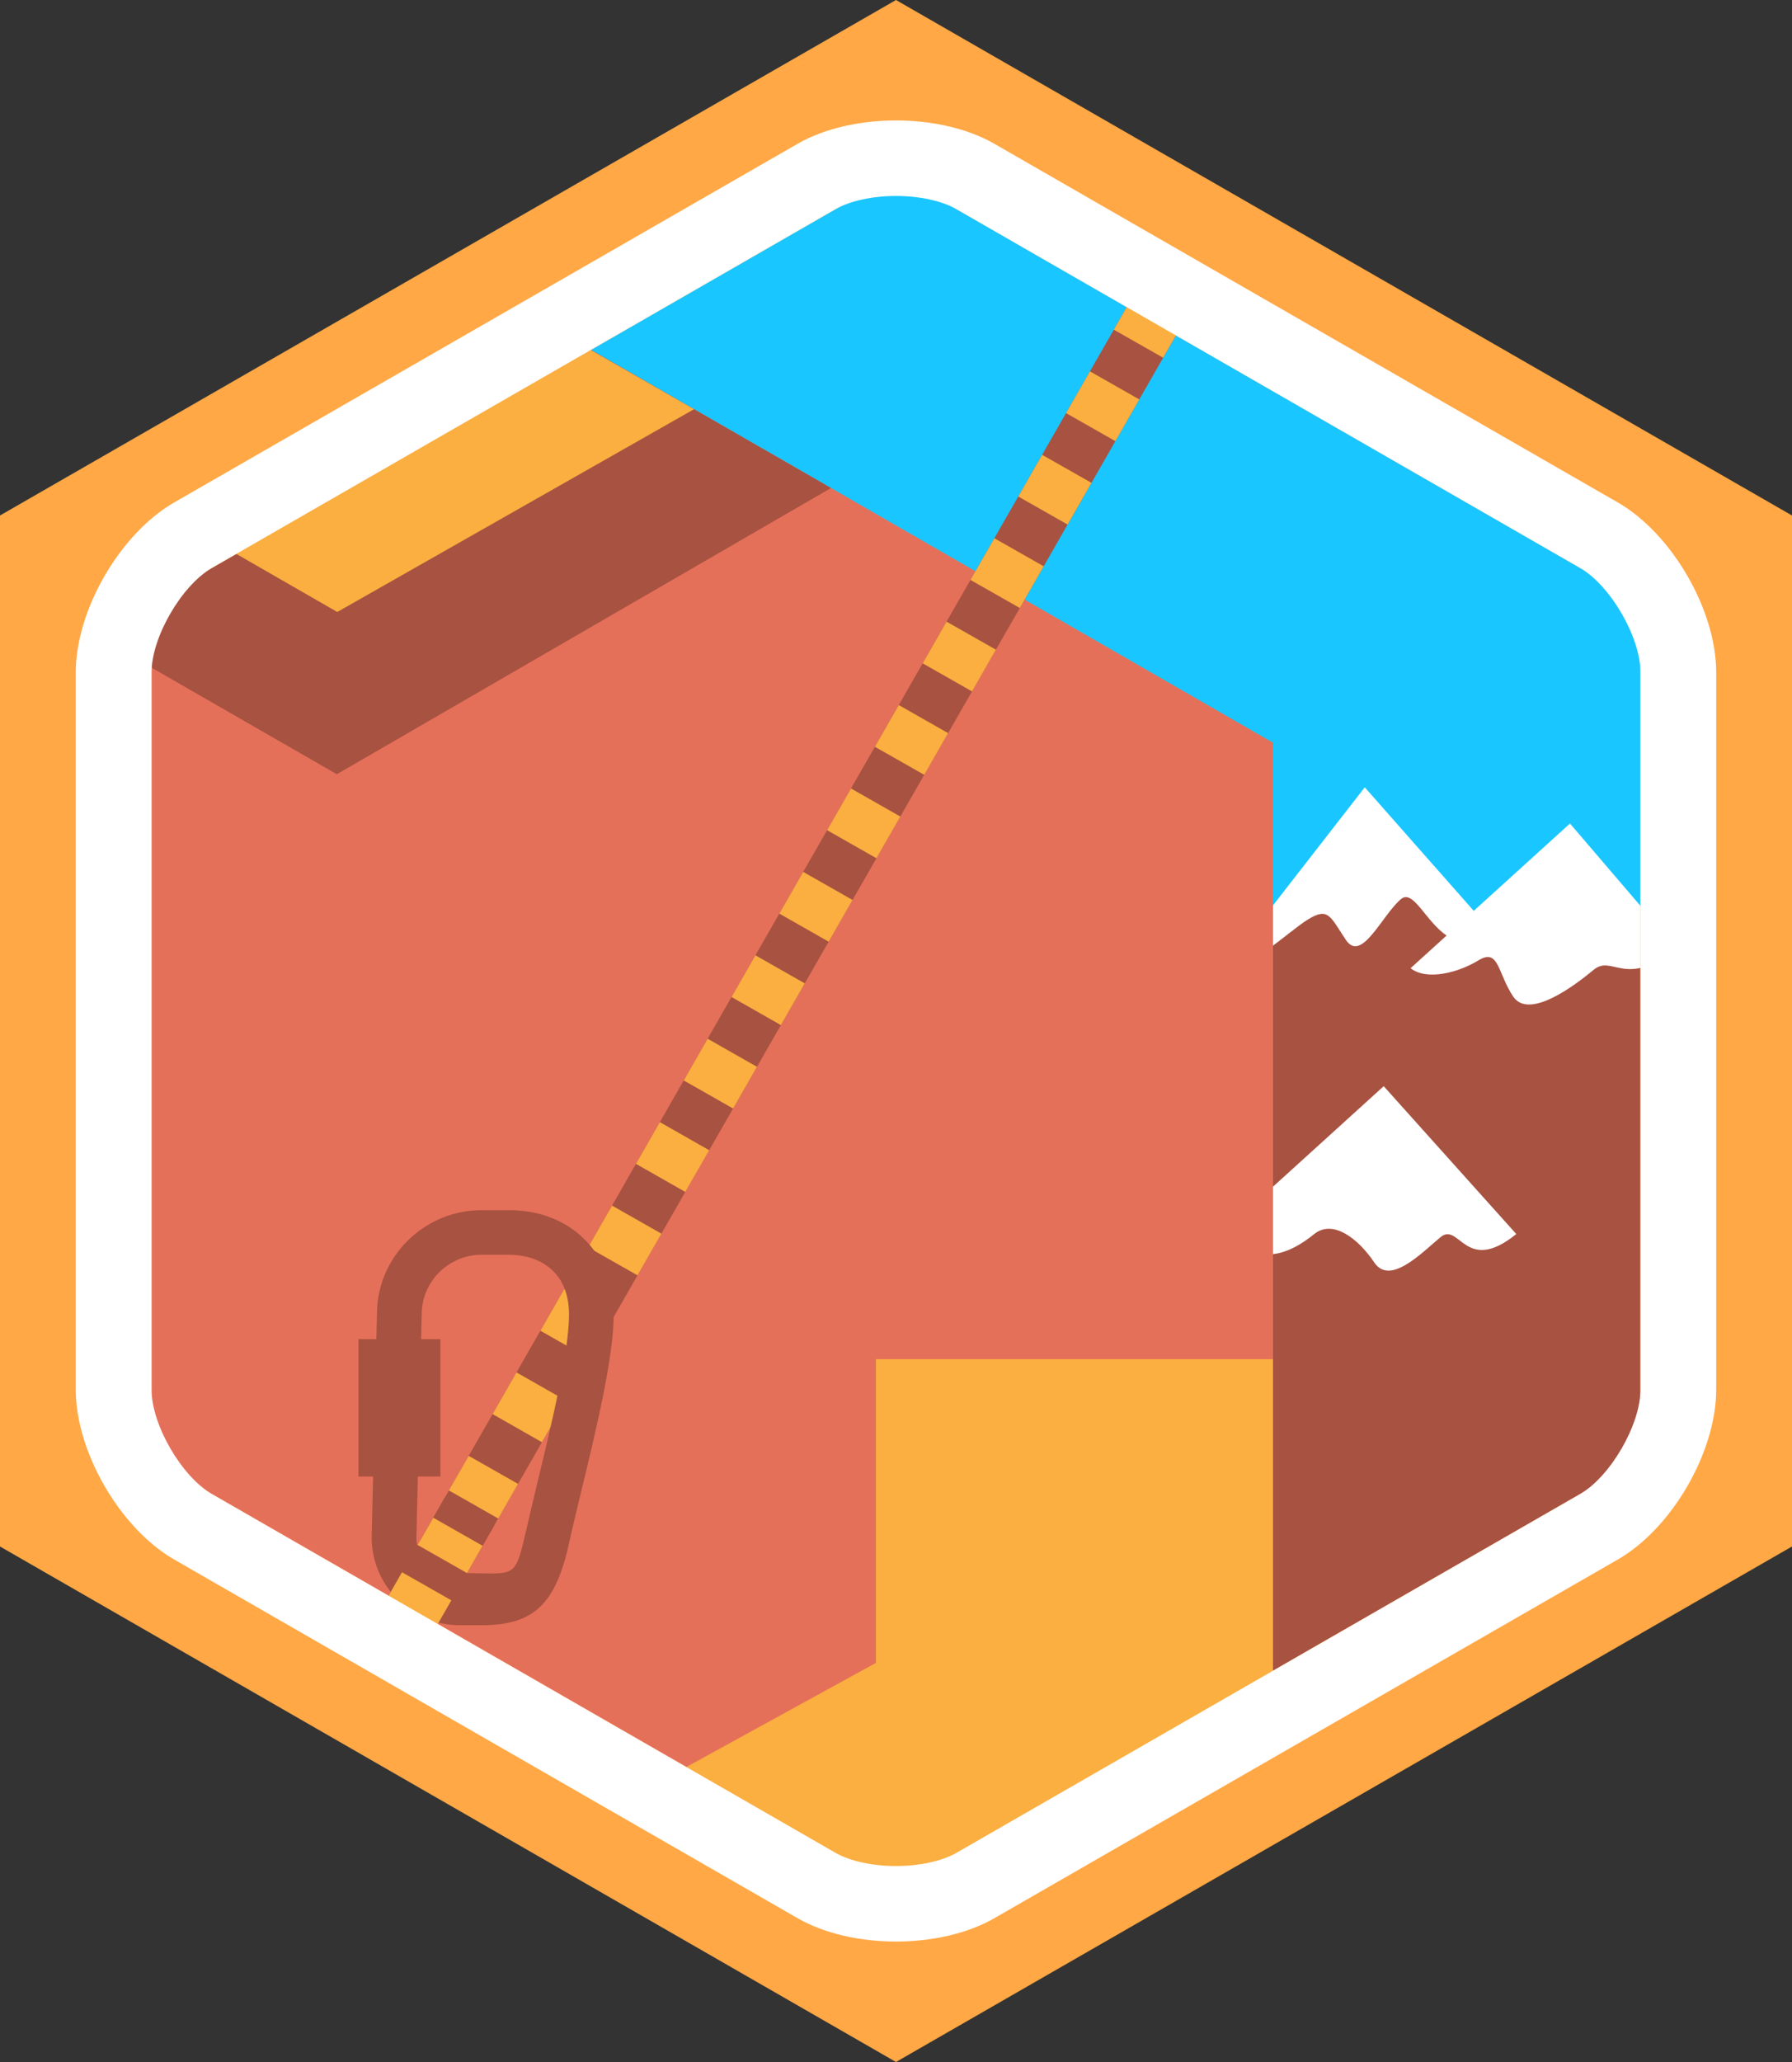 <svg xmlns="http://www.w3.org/2000/svg" width="200" height="230" viewBox="0 0 200 230"><rect x="0" y="0" width="200" height="230" fill="#333333" stroke="none"/><path fill="#1AC6FF" d="M110.982 16.041c-6.041-3.474-15.928-3.474-21.969 0L19.442 56.045C13.4 59.52 8.457 68.047 8.457 74.995v80.009c0 6.948 4.943 15.475 10.985 18.949l69.571 40.005c6.042 3.476 15.928 3.476 21.969 0l69.576-40.005c6.043-3.475 10.983-12.001 10.983-18.949v-27.371-52.638c0-6.948-4.94-15.476-10.983-18.95l-69.576-40.004z"/><path fill="#A85241" d="M137.163 107.297l12.629-10.172 14.688 4.474 22.644 4.162 1.835 3.991v54.918l-55.252 37.137z"/><path fill="#FFF" d="M175.22 91.856l-10.739 9.743-12.164-13.78-15.149 19.478c1.763 1.402 6.521-3.335 8.812-4.739 2.287-1.404 2.465-.352 4.229 2.28 1.76 2.632 4.051-2.805 6.165-4.561 1.354-1.125 2.75 2.515 5.078 4.072l-4.021 3.647c1.763 1.402 5.285.528 7.576-.876 2.288-1.404 2.114 1.402 3.873 4.034 1.765 2.633 6.871-1.226 8.985-2.981 2.113-1.756 3.547 2.194 9.261-2.412L175.22 91.856zM169.23 137.65l-14.799-16.493-17.793 16.142c1.764 1.402 4.4 4.912 10.036.352 2.091-1.688 4.937.526 6.697 3.158 1.759 2.633 5.285-1.053 7.397-2.809 2.121-1.757 2.748 4.256 8.462-.35z"/><path fill="#E57059" d="M142.077 82.845L92.75 54.434l-39.6-22.768L8.457 62.362v105.275l82.474 49.894 51.146-29.411z"/><path fill="#FAAF40" d="M142.077 151.604H97.76v33.88l-33.183 18.209 33.183 17.591 44.317-26.846z"/><path fill="#A85241" d="M6.111 68.263L53.15 31.666l39.6 22.768-55.157 31.927z"/><path fill="#FAAF40" d="M15.66 55.626l38.239-23.483L77.46 45.644 37.641 68.263z"/><path fill="#A85241" d="M45.841 186.412l-5.508-3.13 90.62-158.102 5.509 3.131z"/><path fill="#FAAF40" d="M45.841 186.412l-5.508-3.13 1.31-2.286 5.508 3.129zM49.817 179.475l-5.508-3.129 2.666-4.654 5.508 3.132-2.666 4.651zm5.334-9.305l-5.508-3.129 2.667-4.652 5.508 3.129-2.667 4.652zm5.333-9.304l-5.508-3.134 2.667-4.651 5.508 3.134-2.667 4.651zm5.334-9.305l-5.508-3.129 2.667-4.654 5.508 3.132-2.667 4.651zm5.333-9.305l-5.508-3.13 2.666-4.651 5.508 3.129-2.666 4.652zm5.333-9.304l-5.508-3.134 2.667-4.653 5.508 3.134-2.667 4.653zm5.334-9.306l-5.508-3.129 2.666-4.653 5.508 3.129-2.666 4.653zm5.333-9.305l-5.508-3.131 2.667-4.653 5.508 3.131-2.667 4.653zm5.333-9.304l-5.508-3.132 2.666-4.652 5.508 3.131-2.666 4.653zm5.334-9.306L92.31 92.6l2.667-4.652 5.508 3.131-2.667 4.652zm5.334-9.304l-5.51-3.131 2.667-4.653 5.507 3.131-2.664 4.653zm5.332-9.305l-5.508-3.131 2.666-4.653 5.51 3.132-2.668 4.652zm5.332-9.305l-5.508-3.131 2.668-4.652 5.508 3.132-2.668 4.651zm5.336-9.306l-5.508-3.129 2.664-4.652 5.508 3.129-2.664 4.652zm5.332-9.303l-5.508-3.132 2.668-4.653 5.508 3.131-2.668 4.654zm5.332-9.305l-5.508-3.132 2.668-4.653 5.508 3.131-2.668 4.654zM135.152 30.597l-5.507-3.13 1.308-2.286 5.509 3.129z"/><path fill="#A85241" d="M56.814 134.984h-3.06c-6.441 0-11.684 5.222-11.683 11.578l-.066 2.806h-2.003v15.327h1.64l-.16 6.791c0 5.399 4.413 9.795 9.837 9.795h2.442c5.804 0 8.271-2.34 9.779-9.271.347-1.598.824-3.562 1.342-5.704 1.61-6.649 3.614-14.926 3.614-19.688.002-6.848-4.803-11.634-11.682-11.634zm3.218 30.157c-.529 2.188-.992 4.194-1.369 5.819-.964 4.155-1.142 4.55-3.937 4.55l-2.607-.047c-2.673 0-5.644-1.316-5.645-3.919l.162-6.849h2.519v-15.327h-2.156l.065-2.747c0-3.676 3.002-6.664 6.691-6.664h3.06c3.235 0 6.691 1.75 6.691 6.664-.001 4.172-1.927 12.127-3.474 18.52z"/><g><path fill="#A85241" d="M45.841 186.412l-5.508-3.13 10.812-18.863 5.508 3.13z"/><path fill="#FAAF40" d="M45.841 186.414l-5.508-3.135 1.048-1.827 5.508 3.134zM48.632 181.545l-5.508-3.134 1.743-3.041 5.508 3.134-1.743 3.041zm3.487-6.082l-5.508-3.134 1.744-3.041 5.508 3.134-1.744 3.041zM55.605 169.379l-5.508-3.134 1.048-1.828 3.42.991 2.088 2.143z"/></g><g><path fill="#FFA845" d="M99.999 230L0 172.5V57.499L99.999 0 200 57.499V172.5L99.999 230zm-83.086-67.227l83.086 47.773 83.088-47.773V67.224L99.999 19.449 16.913 67.225v95.548z"/></g><g><path fill="#FFF" d="M99.999 21.858c2.623 0 5.147.552 6.756 1.478L176.33 63.34c3.41 1.96 6.757 7.733 6.757 11.655v80.009c0 3.921-3.347 9.694-6.757 11.656l-69.577 40.005c-1.606.925-4.134 1.476-6.754 1.476-2.622 0-5.148-.551-6.757-1.476l-69.57-40.005c-3.411-1.962-6.758-7.735-6.758-11.656V74.995c0-3.922 3.347-9.695 6.757-11.656l69.571-40.003c1.608-.926 4.133-1.478 6.757-1.478m0-8.422c-3.982 0-7.964.868-10.985 2.605L19.442 56.045C13.4 59.52 8.457 68.047 8.457 74.995v80.009c0 6.948 4.943 15.475 10.985 18.949l69.571 40.005c3.021 1.737 7.003 2.606 10.985 2.606 3.98 0 7.964-.869 10.984-2.606l69.576-40.005c6.043-3.475 10.983-12.001 10.983-18.949v-27.371-52.638c0-6.948-4.94-15.476-10.983-18.95l-69.576-40.004c-3.019-1.737-7.003-2.605-10.983-2.605z"/></g></svg>